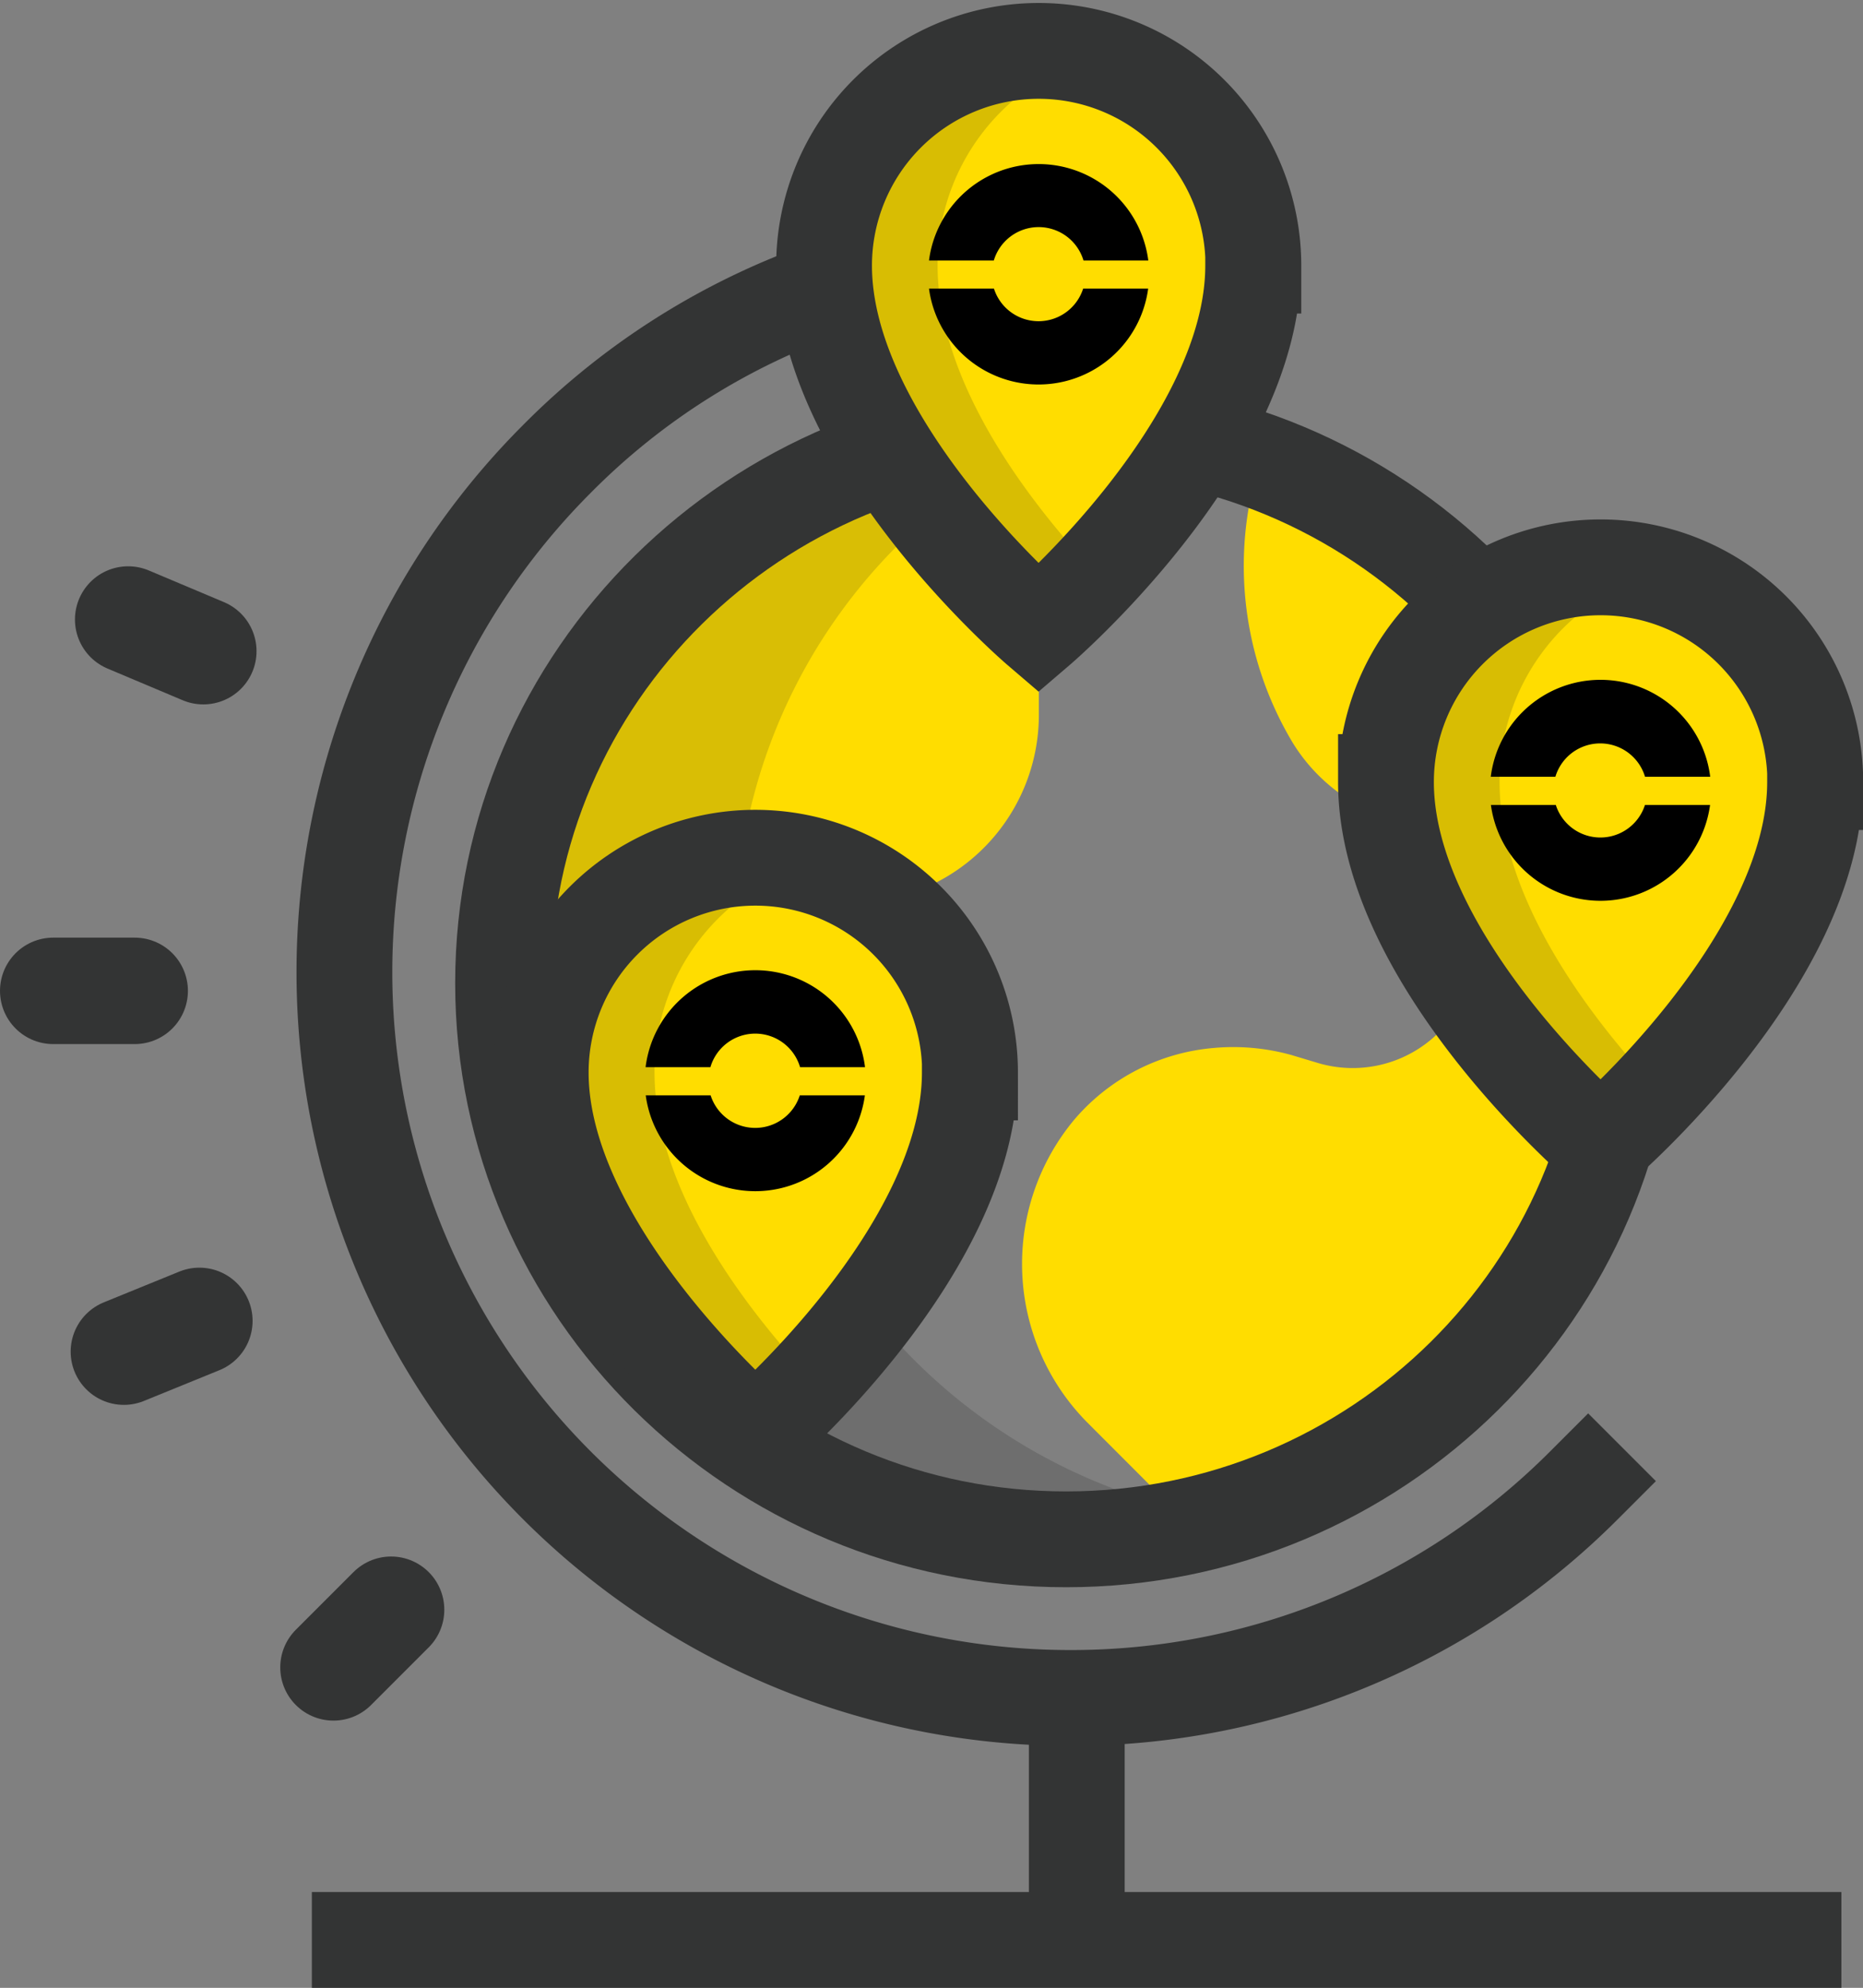 <svg xmlns="http://www.w3.org/2000/svg" viewBox="0 0 264.71 282.37"><rect x="0" y="0" width="264.71" height="282.37" fill="#808080" stroke="none"/><defs><style>.cls-1,.cls-7{fill:none;stroke:#333434;}.cls-1{stroke-miterlimit:10;stroke-width:13.61px;}.cls-2{fill:#fd0;}.cls-3{fill:#383838;opacity:0.25;}.cls-4{fill:#d9be05;}.cls-5{fill:#f3f3f1;}.cls-6{fill:#d8bd03;}.cls-7{stroke-linecap:round;stroke-linejoin:round;stroke-width:15.12px;}</style></defs><g id="Layer_2" data-name="Layer 2"><g id="INTERROLL"><path class="cls-1" d="M230.47,205.58,225,211.05a102.87,102.87,0,0,1-72.94,30.14h0a103.1,103.1,0,0,1-72.93-176,100.88,100.88,0,0,1,38.62-24.32l7.31-2.54"/><path class="cls-1" d="M153,274.78V241.19"/><path class="cls-1" d="M44.31,275.57H261.64"/><path class="cls-2" d="M134.88,67c-33.07,8.19-57.48,37.71-57.48,72.88a71.74,71.74,0,0,0,5.37,27.59h6.59a19.88,19.88,0,0,0,20.13-19.51,19.93,19.93,0,0,1,4.76-13,20.47,20.47,0,0,1,12-7.22,26.76,26.76,0,0,0,21.36-26V94.45A36.47,36.47,0,0,0,134.88,67Z"/><path class="cls-2" d="M222.68,138a12.44,12.44,0,0,0-6.22-1,11.5,11.5,0,0,0-9.25,6.06,17.34,17.34,0,0,1-19.73,8l-4-1.2a30.81,30.81,0,0,0-11-1A29.28,29.28,0,0,0,152.68,159a32,32,0,0,0,1.75,43l11.07,11.08c35.41-6.77,61.4-37.34,61.92-73Z"/><path class="cls-2" d="M223.36,115.29a75.29,75.29,0,0,0-45.27-46.38,48.87,48.87,0,0,0,5.61,36.63,25.11,25.11,0,0,0,21.36,11.92,28.18,28.18,0,0,0,3.17-.24l15.26-1.81Z"/><path class="cls-3" d="M113,168.33a76.85,76.85,0,0,1-5.21-13,21.2,21.2,0,0,1-4.31,6.41,20.48,20.48,0,0,1-14.15,5.66H82.77l-4.64,1a80.42,80.42,0,0,0,91.18,46.35A80.06,80.06,0,0,1,113,168.33Z"/><path class="cls-4" d="M104.5,132.91a78.62,78.62,0,0,1,32.74-63.67c-.75-.78-1.53-1.54-2.36-2.26-33.07,8.19-57.48,37.71-57.48,72.88a71.74,71.74,0,0,0,5.37,27.59h6.59a20.48,20.48,0,0,0,14.15-5.66,21.2,21.2,0,0,0,4.31-6.41A77.6,77.6,0,0,1,104.5,132.91Z"/><path class="cls-1" d="M151.48,218.66c-44.11,0-80-35.43-80-79s35.9-79,80-79,80,35.43,80,79S195.6,218.66,151.48,218.66Z"/><circle class="cls-5" cx="227.42" cy="112.27" r="11.16"/><path class="cls-2" d="M257.9,111.09c0,25.47-30.48,51.56-30.48,51.56s-30.49-26.08-30.49-51.56a30.49,30.49,0,1,1,61,0Z"/><path class="cls-6" d="M213.07,111.09a30.79,30.79,0,0,1,22.42-29.7,30,30,0,0,0-8.07-1.23,30.71,30.71,0,0,0-30.49,30.93c0,25.47,30.49,51.56,30.49,51.56s3.48-3,8.07-7.9C226.46,145.11,213.07,128,213.07,111.09Z"/><path class="cls-1" d="M257.9,111.09c0,25.47-30.48,51.56-30.48,51.56s-30.49-26.08-30.49-51.56a30.49,30.49,0,1,1,61,0Z"/><path d="M243,110.34a15.71,15.71,0,0,0-31.18,0H221a6.65,6.65,0,0,1,12.74,0Zm-31.16,4a15.71,15.71,0,0,0,31.14,0h-9.25a6.65,6.65,0,0,1-12.67,0Z"/><circle class="cls-5" cx="147.57" cy="38.92" r="11.16"/><path class="cls-2" d="M178.06,37.73c0,25.48-30.49,51.56-30.49,51.56s-30.48-26.08-30.48-51.56a30.49,30.49,0,1,1,61,0Z"/><path class="cls-6" d="M133.22,37.73A30.77,30.77,0,0,1,155.64,8a29.57,29.57,0,0,0-8.07-1.24,30.72,30.72,0,0,0-30.48,30.93c0,25.48,30.48,51.56,30.48,51.56s3.49-3,8.07-7.9C146.61,71.75,133.22,54.63,133.22,37.73Z"/><path class="cls-1" d="M178.06,37.73c0,25.48-30.49,51.56-30.49,51.56s-30.48-26.08-30.48-51.56a30.49,30.49,0,1,1,61,0Z"/><path d="M163.16,37A15.71,15.71,0,0,0,132,37h9.21a6.65,6.65,0,0,1,12.74,0ZM132,41a15.71,15.71,0,0,0,31.14,0H153.9a6.65,6.65,0,0,1-12.67,0Z"/><circle class="cls-5" cx="107.32" cy="153.52" r="11.16"/><path class="cls-2" d="M137.8,152.34c0,25.47-30.48,51.56-30.48,51.56s-30.49-26.09-30.49-51.56a30.49,30.49,0,1,1,61,0Z"/><path class="cls-6" d="M93,152.34a30.78,30.78,0,0,1,22.42-29.7,29.57,29.57,0,0,0-8.07-1.23,30.71,30.71,0,0,0-30.49,30.93c0,25.47,30.49,51.56,30.49,51.56s3.48-3,8.07-7.91C106.36,186.35,93,169.24,93,152.34Z"/><path class="cls-1" d="M137.8,152.34c0,25.47-30.48,51.56-30.48,51.56s-30.49-26.09-30.49-51.56a30.49,30.49,0,1,1,61,0Z"/><path d="M122.91,151.59a15.71,15.71,0,0,0-31.18,0h9.21a6.64,6.64,0,0,1,12.74,0Zm-31.16,4a15.71,15.71,0,0,0,31.14,0h-9.25a6.65,6.65,0,0,1-12.67,0Z"/><path class="cls-7" d="M7.56,140.75H19.14"/><path class="cls-7" d="M47.38,236.85l8.19-8.19"/><path class="cls-7" d="M17.6,192l10.73-4.37"/><path class="cls-7" d="M18.21,88l10.68,4.5"/></g></g></svg>